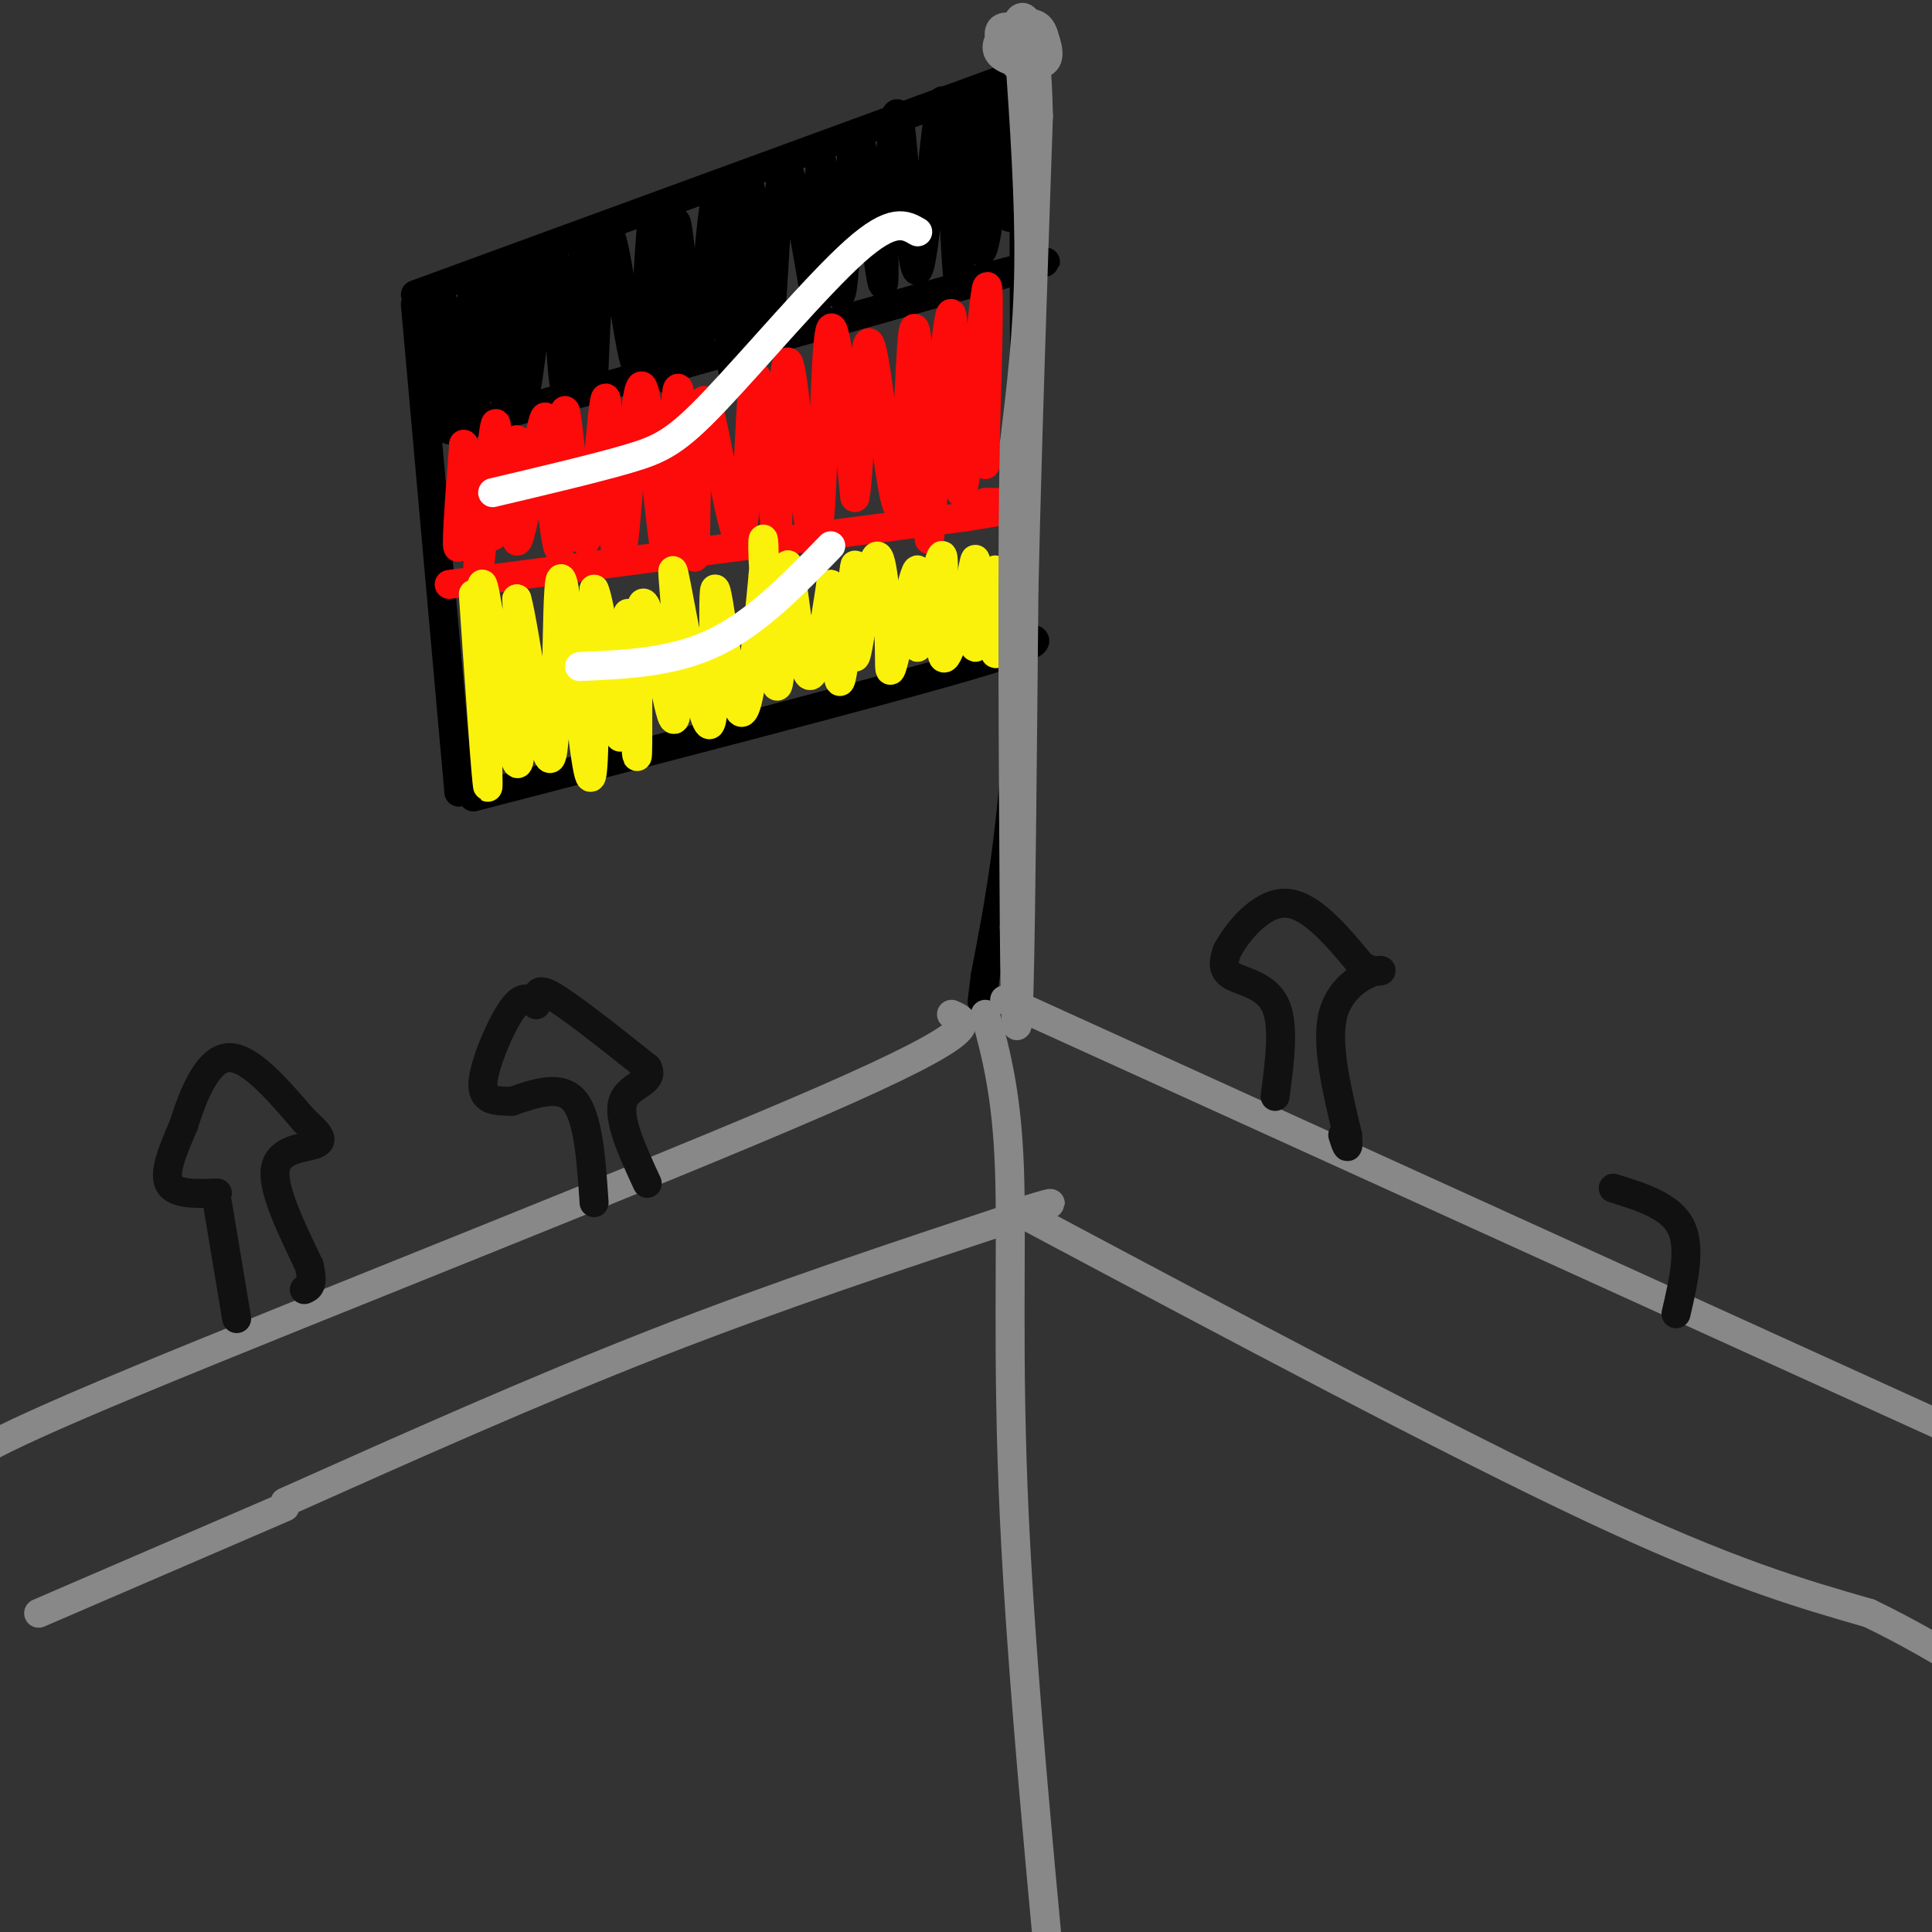 <svg viewBox='0 0 400 400' version='1.1' xmlns='http://www.w3.org/2000/svg' xmlns:xlink='http://www.w3.org/1999/xlink'><rect x="0" y="0" width="400" height="400" fill="#333333" stroke="none"/><g fill='none' stroke='rgb(0,0,0)' stroke-width='6' stroke-linecap='round' stroke-linejoin='round'><path d='M212,42c0.167,38.667 0.333,77.333 -1,104c-1.333,26.667 -4.167,41.333 -7,56'/><path d='M204,202c-1.167,9.333 -0.583,4.667 0,0'/><path d='M209,45c0.000,0.000 1.000,-25.000 1,-25'/><path d='M209,16c0.000,0.000 -123.000,45.000 -123,45'/><path d='M86,63c0.000,0.000 9.000,101.000 9,101'/><path d='M98,165c41.583,-10.750 83.167,-21.500 102,-27c18.833,-5.500 14.917,-5.750 11,-6'/><path d='M93,89c47.917,-13.417 95.833,-26.833 114,-32c18.167,-5.167 6.583,-2.083 -5,1'/><path d='M91,66c-0.613,10.756 -1.226,21.512 -1,18c0.226,-3.512 1.292,-21.292 2,-21c0.708,0.292 1.060,18.655 2,21c0.940,2.345 2.470,-11.327 4,-25'/><path d='M98,59c0.316,4.254 -0.895,27.388 0,26c0.895,-1.388 3.895,-27.297 5,-29c1.105,-1.703 0.316,20.799 1,25c0.684,4.201 2.842,-9.900 5,-24'/><path d='M109,57c0.503,3.864 -0.738,25.524 0,23c0.738,-2.524 3.456,-29.233 5,-29c1.544,0.233 1.916,27.409 3,29c1.084,1.591 2.881,-22.403 4,-29c1.119,-6.597 1.559,4.201 2,15'/><path d='M123,66c0.215,6.888 -0.249,16.608 0,10c0.249,-6.608 1.211,-29.544 3,-28c1.789,1.544 4.405,27.570 6,28c1.595,0.430 2.170,-24.734 3,-30c0.830,-5.266 1.915,9.367 3,24'/><path d='M138,70c0.680,7.201 0.881,13.203 1,5c0.119,-8.203 0.156,-30.611 1,-29c0.844,1.611 2.497,27.241 4,27c1.503,-0.241 2.858,-26.355 4,-31c1.142,-4.645 2.071,12.177 3,29'/><path d='M151,71c0.854,7.690 1.488,12.414 2,2c0.512,-10.414 0.900,-35.967 2,-35c1.100,0.967 2.912,28.453 4,29c1.088,0.547 1.454,-25.844 3,-31c1.546,-5.156 4.273,10.922 7,27'/><path d='M169,63c1.095,-4.972 0.332,-30.901 1,-30c0.668,0.901 2.767,28.633 4,28c1.233,-0.633 1.601,-29.632 3,-33c1.399,-3.368 3.828,18.895 5,27c1.172,8.105 1.086,2.053 1,-4'/><path d='M183,51c0.661,-9.393 1.812,-30.876 3,-27c1.188,3.876 2.411,33.111 4,32c1.589,-1.111 3.543,-32.568 5,-35c1.457,-2.432 2.416,24.162 3,33c0.584,8.838 0.792,-0.081 1,-9'/><path d='M199,45c0.557,-8.885 1.448,-26.598 2,-23c0.552,3.598 0.764,28.507 2,30c1.236,1.493 3.496,-20.431 4,-28c0.504,-7.569 -0.748,-0.785 -2,6'/></g>
<g fill='none' stroke='rgb(253,10,10)' stroke-width='6' stroke-linecap='round' stroke-linejoin='round'><path d='M93,121c0.000,0.000 107.000,-14.000 107,-14'/><path d='M200,107c18.500,-2.833 11.250,-2.917 4,-3'/><path d='M103,96c-0.049,-6.150 -0.099,-12.300 -1,-5c-0.901,7.300 -2.654,28.049 -3,28c-0.346,-0.049 0.715,-20.898 0,-23c-0.715,-2.102 -3.204,14.542 -4,17c-0.796,2.458 0.102,-9.271 1,-21'/><path d='M96,92c1.190,2.712 3.664,19.992 6,19c2.336,-0.992 4.533,-20.256 5,-20c0.467,0.256 -0.797,20.030 0,21c0.797,0.970 3.656,-16.866 5,-23c1.344,-6.134 1.172,-0.567 1,5'/><path d='M113,94c0.822,7.349 2.378,23.221 3,19c0.622,-4.221 0.311,-28.533 1,-28c0.689,0.533 2.378,25.913 4,27c1.622,1.087 3.178,-22.118 4,-28c0.822,-5.882 0.911,5.559 1,17'/><path d='M126,101c0.667,8.079 1.833,19.778 3,12c1.167,-7.778 2.333,-35.033 4,-33c1.667,2.033 3.833,33.355 5,35c1.167,1.645 1.333,-26.387 2,-33c0.667,-6.613 1.833,8.194 3,23'/><path d='M143,105c0.674,7.516 0.857,14.807 1,7c0.143,-7.807 0.244,-30.711 2,-29c1.756,1.711 5.165,28.038 7,28c1.835,-0.038 2.096,-26.439 3,-32c0.904,-5.561 2.452,9.720 4,25'/><path d='M160,104c0.777,7.512 0.720,13.791 1,5c0.280,-8.791 0.898,-32.654 2,-34c1.102,-1.346 2.687,19.825 4,30c1.313,10.175 2.353,9.355 3,-2c0.647,-11.355 0.899,-33.244 2,-35c1.101,-1.756 3.050,16.622 5,35'/><path d='M177,103c1.128,-4.573 1.447,-33.504 3,-32c1.553,1.504 4.341,33.443 6,34c1.659,0.557 2.188,-30.270 3,-36c0.812,-5.730 1.906,13.635 3,33'/><path d='M192,102c0.459,9.014 0.106,15.048 1,3c0.894,-12.048 3.033,-42.178 4,-40c0.967,2.178 0.760,36.663 2,37c1.240,0.337 3.926,-33.475 5,-41c1.074,-7.525 0.537,11.238 0,30'/><path d='M204,91c0.000,6.000 0.000,6.000 0,4c0.000,-2.000 0.000,-6.000 0,-10'/></g>
<g fill='none' stroke='rgb(251,242,11)' stroke-width='6' stroke-linecap='round' stroke-linejoin='round'><path d='M98,123c1.364,19.925 2.727,39.850 3,40c0.273,0.150 -0.545,-19.475 -1,-31c-0.455,-11.525 -0.545,-14.949 1,-6c1.545,8.949 4.727,30.271 6,32c1.273,1.729 0.636,-16.136 0,-34'/><path d='M107,124c1.537,5.015 5.379,34.554 7,33c1.621,-1.554 1.022,-34.200 2,-37c0.978,-2.800 3.532,24.246 5,35c1.468,10.754 1.848,5.215 2,-3c0.152,-8.215 0.076,-19.108 0,-30'/><path d='M123,122c1.156,1.867 4.044,21.533 5,28c0.956,6.467 -0.022,-0.267 -1,-7'/><path d='M130,127c0.905,16.560 1.810,33.119 2,29c0.190,-4.119 -0.333,-28.917 1,-31c1.333,-2.083 4.524,18.548 6,23c1.476,4.452 1.238,-7.274 1,-19'/><path d='M140,129c-0.271,-7.097 -1.448,-15.338 0,-8c1.448,7.338 5.522,30.256 7,29c1.478,-1.256 0.359,-26.684 1,-28c0.641,-1.316 3.040,21.481 5,25c1.960,3.519 3.480,-12.241 5,-28'/><path d='M158,119c0.611,-7.104 -0.361,-10.865 0,-3c0.361,7.865 2.056,27.356 3,26c0.944,-1.356 1.139,-23.557 2,-25c0.861,-1.443 2.389,17.874 4,22c1.611,4.126 3.306,-6.937 5,-18'/><path d='M172,121c1.030,3.609 1.105,21.630 2,20c0.895,-1.630 2.611,-22.911 3,-24c0.389,-1.089 -0.549,18.015 0,19c0.549,0.985 2.585,-16.147 4,-20c1.415,-3.853 2.207,5.574 3,15'/><path d='M184,131c0.364,5.201 -0.225,10.703 1,6c1.225,-4.703 4.265,-19.611 5,-19c0.735,0.611 -0.834,16.741 0,16c0.834,-0.741 4.071,-18.353 5,-19c0.929,-0.647 -0.449,15.672 0,20c0.449,4.328 2.724,-3.336 5,-11'/><path d='M200,124c1.295,-4.667 2.032,-10.834 2,-7c-0.032,3.834 -0.832,17.668 0,17c0.832,-0.668 3.295,-15.839 4,-16c0.705,-0.161 -0.349,14.687 0,17c0.349,2.313 2.100,-7.911 2,-12c-0.100,-4.089 -2.050,-2.045 -4,0'/></g>
<g fill='none' stroke='rgb(136,136,136)' stroke-width='6' stroke-linecap='round' stroke-linejoin='round'><path d='M197,210c3.600,1.556 7.200,3.111 -27,18c-34.200,14.889 -106.200,43.111 -142,58c-35.800,14.889 -35.400,16.444 -35,18'/><path d='M-7,304c-11.833,5.833 -23.917,11.417 -36,17'/><path d='M208,207c0.000,0.000 209.000,95.000 209,95'/><path d='M417,302c41.000,19.167 39.000,19.583 37,20'/><path d='M59,312c0.000,0.000 -51.000,22.000 -51,22'/><path d='M59,311c25.917,-11.583 51.833,-23.167 77,-33c25.167,-9.833 49.583,-17.917 74,-26'/><path d='M210,252c12.500,-4.500 6.750,-2.750 1,-1'/><path d='M213,252c43.500,23.167 87.000,46.333 116,60c29.000,13.667 43.500,17.833 58,22'/><path d='M387,334c16.311,7.867 28.089,16.533 34,20c5.911,3.467 5.956,1.733 6,0'/><path d='M204,210c2.222,8.200 4.444,16.400 5,32c0.556,15.600 -0.556,38.600 1,72c1.556,33.400 5.778,77.200 10,121'/><path d='M220,435c2.500,26.000 3.750,30.500 5,35'/><path d='M211,10c1.083,15.667 2.167,31.333 2,45c-0.167,13.667 -1.583,25.333 -3,37'/><path d='M210,92c-0.500,22.833 -0.250,61.417 0,100'/><path d='M210,192c0.178,21.867 0.622,26.533 1,12c0.378,-14.533 0.689,-48.267 1,-82'/><path d='M212,122c0.667,-30.000 1.833,-64.000 3,-98'/><path d='M215,24c-0.405,-20.119 -2.917,-21.417 -4,-20c-1.083,1.417 -0.738,5.548 0,7c0.738,1.452 1.869,0.226 3,-1'/><path d='M214,10c-0.180,-1.042 -2.130,-3.147 -4,-4c-1.870,-0.853 -3.660,-0.455 -3,2c0.660,2.455 3.770,6.968 6,7c2.230,0.032 3.580,-4.418 3,-7c-0.580,-2.582 -3.089,-3.297 -5,-3c-1.911,0.297 -3.224,1.605 -4,3c-0.776,1.395 -1.017,2.875 1,4c2.017,1.125 6.290,1.893 8,1c1.710,-0.893 0.855,-3.446 0,-6'/><path d='M216,7c-0.501,-1.585 -1.753,-2.549 -4,-2c-2.247,0.549 -5.490,2.609 -5,4c0.490,1.391 4.711,2.112 6,2c1.289,-0.112 -0.356,-1.056 -2,-2'/></g>
<g fill='none' stroke='rgb(255,255,255)' stroke-width='6' stroke-linecap='round' stroke-linejoin='round'><path d='M190,48c-2.583,-1.500 -5.167,-3.000 -13,4c-7.833,7.000 -20.917,22.500 -29,31c-8.083,8.500 -11.167,10.000 -18,12c-6.833,2.000 -17.417,4.500 -28,7'/><path d='M172,113c-7.667,7.917 -15.333,15.833 -24,20c-8.667,4.167 -18.333,4.583 -28,5'/></g>
<g fill='none' stroke='rgb(17,17,17)' stroke-width='6' stroke-linecap='round' stroke-linejoin='round'><path d='M49,273c0.000,0.000 -4.000,-24.000 -4,-24'/><path d='M45,247c-4.417,0.167 -8.833,0.333 -10,-2c-1.167,-2.333 0.917,-7.167 3,-12'/><path d='M38,233c1.756,-5.556 4.644,-13.444 9,-14c4.356,-0.556 10.178,6.222 16,13'/><path d='M63,232c3.488,3.083 4.208,4.292 2,5c-2.208,0.708 -7.345,0.917 -8,5c-0.655,4.083 3.173,12.042 7,20'/><path d='M64,262c1.000,4.167 0.000,4.583 -1,5'/><path d='M123,249c-0.583,-8.750 -1.167,-17.500 -4,-21c-2.833,-3.500 -7.917,-1.750 -13,0'/><path d='M106,228c-3.667,-0.024 -6.333,-0.083 -6,-4c0.333,-3.917 3.667,-11.690 6,-15c2.333,-3.310 3.667,-2.155 5,-1'/><path d='M111,208c0.556,-1.267 -0.556,-3.933 3,-2c3.556,1.933 11.778,8.467 20,15'/><path d='M134,221c1.778,3.133 -3.778,3.467 -5,7c-1.222,3.533 1.889,10.267 5,17'/><path d='M264,227c0.978,-7.467 1.956,-14.933 0,-19c-1.956,-4.067 -6.844,-4.733 -9,-6c-2.156,-1.267 -1.578,-3.133 -1,-5'/><path d='M254,197c1.800,-3.578 6.800,-10.022 12,-10c5.200,0.022 10.600,6.511 16,13'/><path d='M282,200c3.726,2.000 5.042,0.500 3,1c-2.042,0.500 -7.440,3.000 -9,9c-1.560,6.000 0.720,15.500 3,25'/><path d='M279,235c0.333,4.167 -0.333,2.083 -1,0'/><path d='M347,272c1.583,-6.833 3.167,-13.667 1,-18c-2.167,-4.333 -8.083,-6.167 -14,-8'/></g>
</svg>